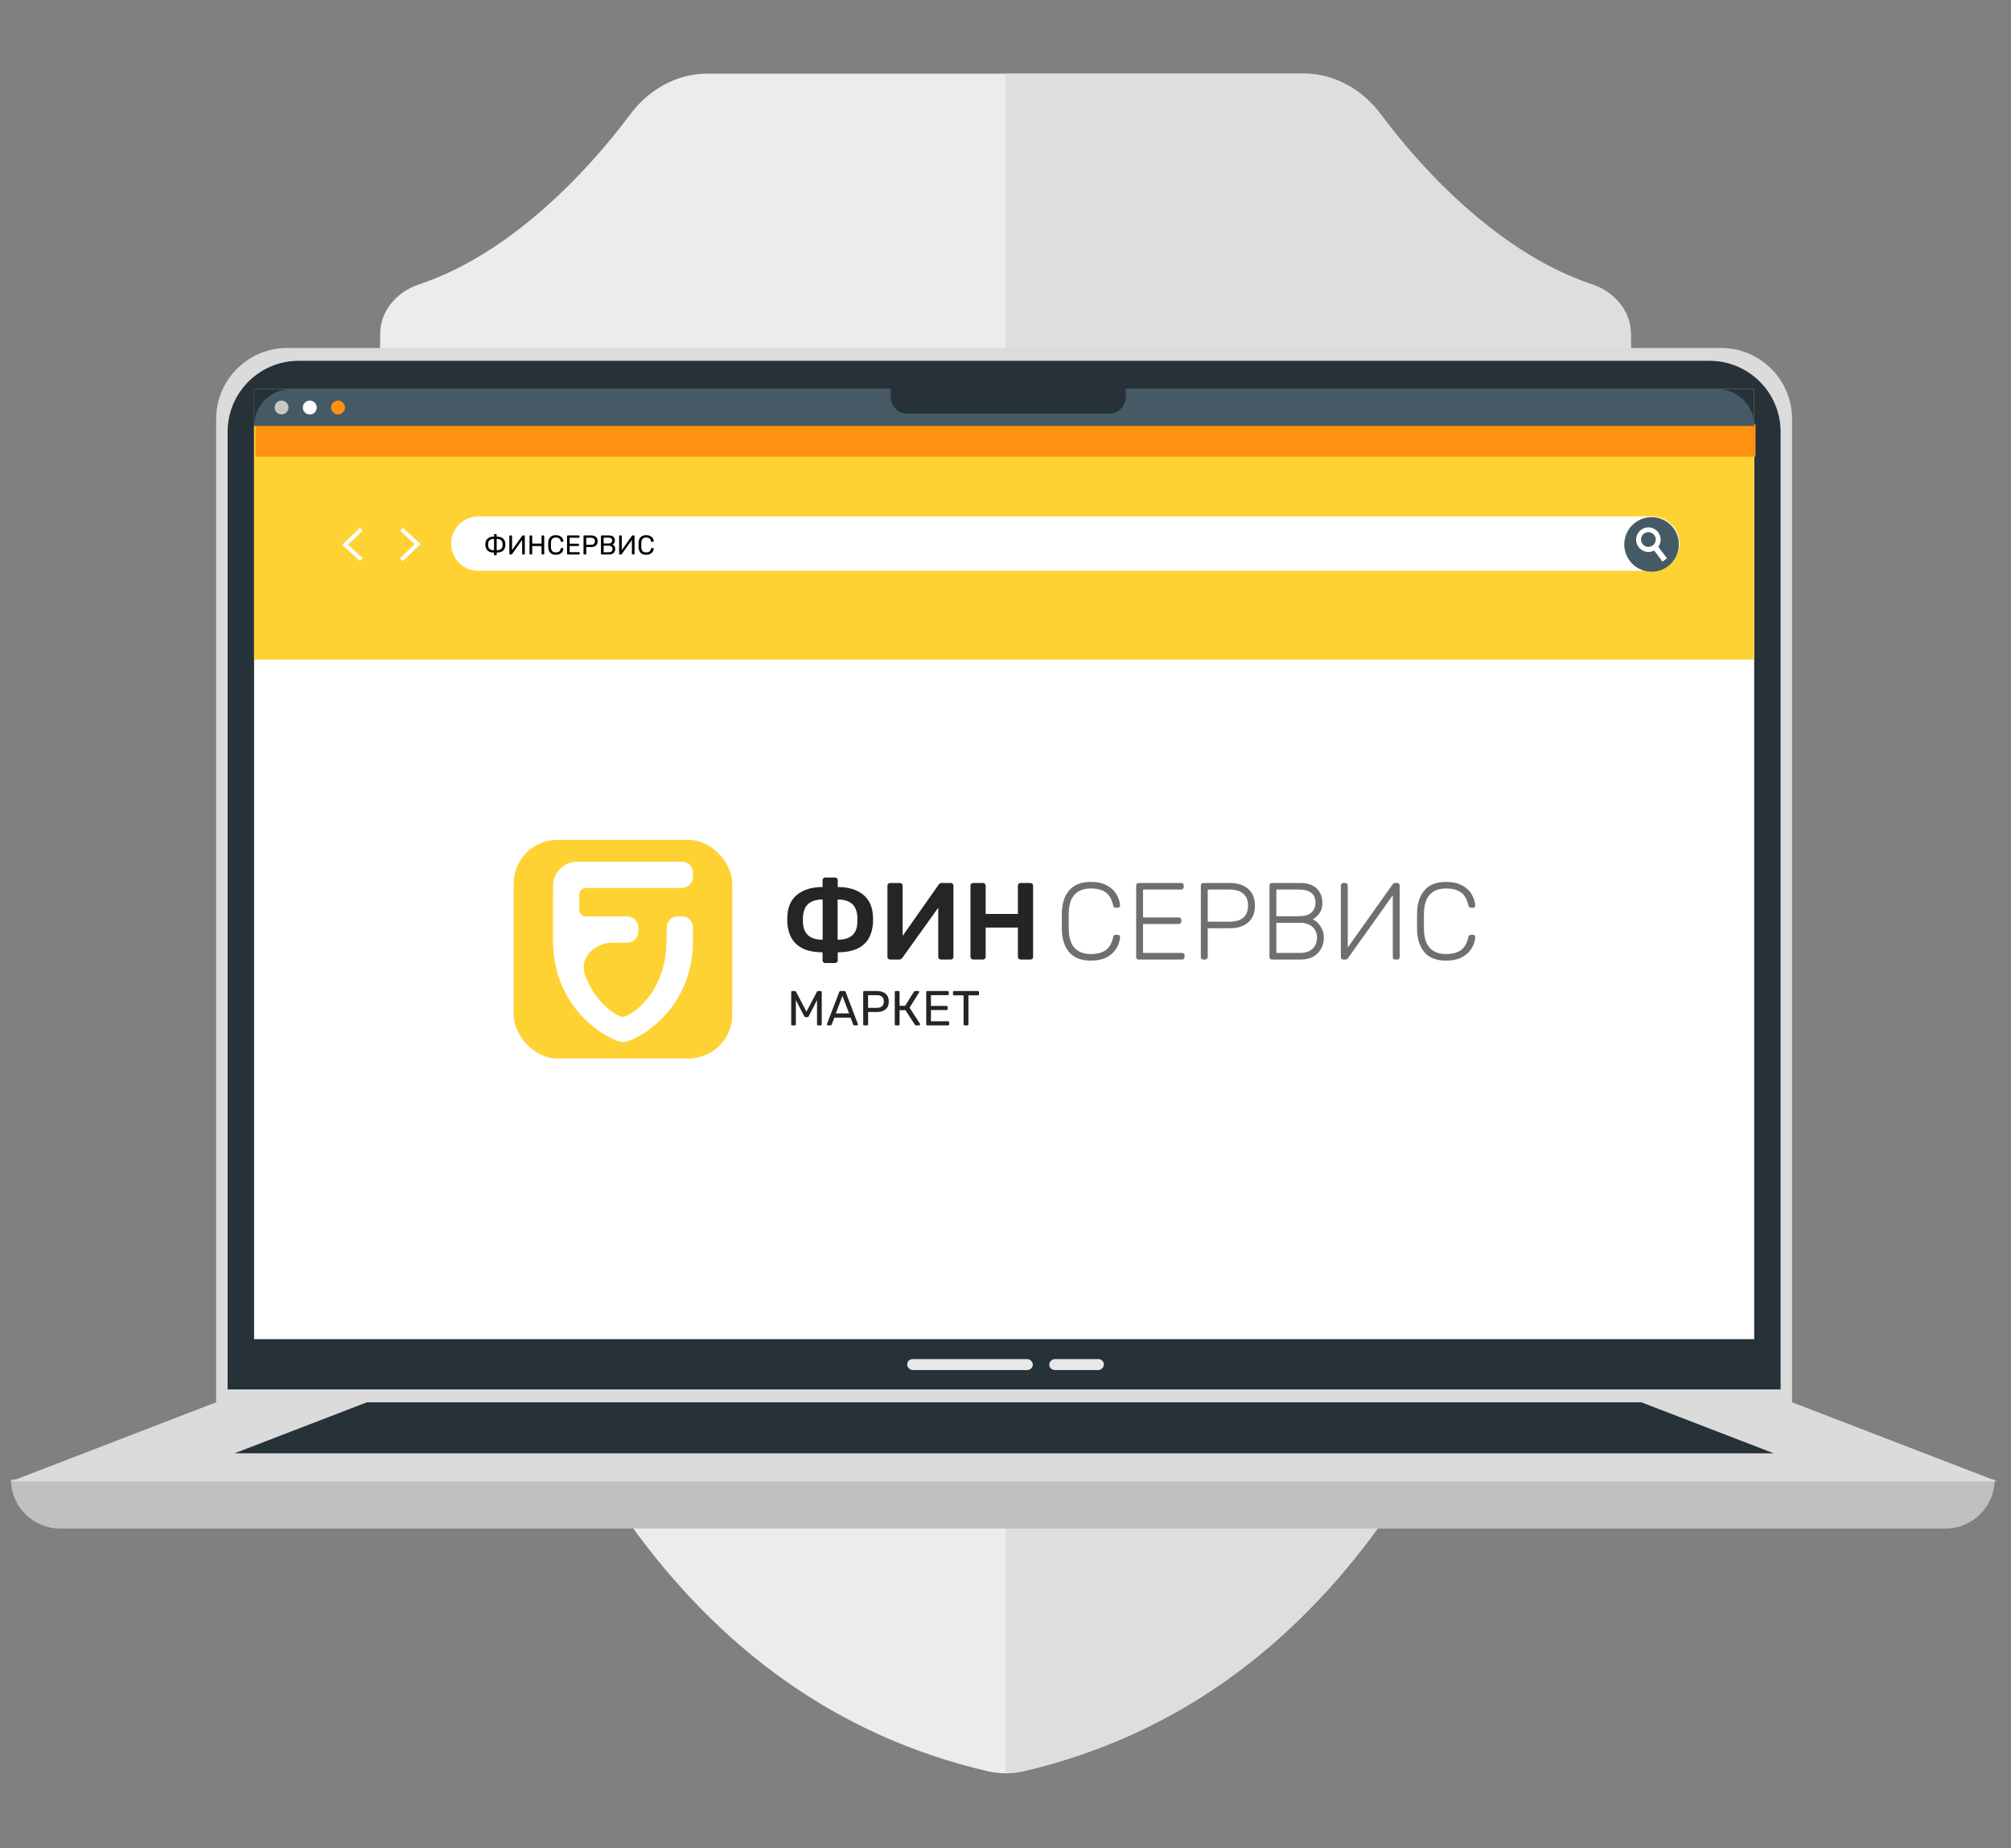 <svg width="370" height="340" viewBox="0 0 370 340" fill="none" xmlns="http://www.w3.org/2000/svg">
<rect x="0" y="0" width="370" height="340" fill="#808080" stroke="none"/>
<g clip-path="url(#clip0_4348_36878)">
<path fill-rule="evenodd" clip-rule="evenodd" d="M185 13.545H130.081C124.449 13.545 119.288 16.545 115.928 21.064C107.621 32.236 93.456 46.902 77.042 52.336C73.081 53.648 69.99 57.127 69.95 61.299C69.459 113.099 67.692 299.364 181.794 325.849C183.873 326.332 186.127 326.332 188.206 325.849C302.309 299.364 300.541 113.099 300.05 61.299C300.011 57.127 296.919 53.648 292.958 52.336C276.544 46.902 262.379 32.236 254.072 21.064C250.712 16.545 245.551 13.545 239.919 13.545H185Z" fill="#ECECEC"/>
<g clip-path="url(#clip1_4348_36878)">
<path fill-rule="evenodd" clip-rule="evenodd" d="M185 13.545H130.081C124.449 13.545 119.288 16.545 115.928 21.064C107.621 32.236 93.456 46.902 77.042 52.336C73.081 53.648 69.99 57.127 69.95 61.299C69.459 113.099 67.692 299.364 181.794 325.849C183.873 326.332 186.127 326.332 188.206 325.849C302.309 299.364 300.541 113.099 300.05 61.299C300.011 57.127 296.919 53.648 292.958 52.336C276.544 46.902 262.379 32.236 254.072 21.064C250.712 16.545 245.551 13.545 239.919 13.545H185Z" fill="#DEDEDE"/>
</g>
<path d="M316.649 64.012H52.842C45.623 64.012 39.772 69.864 39.772 77.083V257.962H329.72V77.083C329.72 69.864 323.868 64.012 316.649 64.012Z" fill="#DBDBDB"/>
<path d="M314.537 66.375H54.948C47.729 66.375 41.877 72.227 41.877 79.446V255.595H327.608V79.446C327.608 72.227 321.756 66.375 314.537 66.375Z" fill="#263238"/>
<path d="M366.99 272.139H2.012C2.012 277.136 6.063 281.188 11.061 281.188H357.941C362.939 281.188 366.99 277.136 366.99 272.139Z" fill="#C0C0C0"/>
<path d="M2.012 272.509L39.773 257.961H329.721L367.481 272.509H2.012Z" fill="#DBDBDB"/>
<path d="M43.148 267.347L67.514 257.961H301.978L326.343 267.347H43.148Z" fill="#263238"/>
<path d="M322.75 71.6H46.75V246.352H322.75V71.6Z" fill="white"/>
<path d="M322.75 78.322H46.75V121.324H322.75V78.322Z" fill="#FFD233"/>
<path d="M323 78H47V84H323V78Z" fill="#FF9110"/>
<path d="M304 95H88C85.239 95 83 97.239 83 100C83 102.761 85.239 105 88 105H304C306.761 105 309 102.761 309 100C309 97.239 306.761 95 304 95Z" fill="white"/>
<path d="M298.848 100.152C298.848 102.925 301.096 105.173 303.869 105.173C306.642 105.173 308.89 102.925 308.89 100.152C308.89 97.379 306.642 95.131 303.869 95.131C301.096 95.131 298.848 97.379 298.848 100.152Z" fill="#455A64"/>
<path d="M306.704 102.695L305.894 103.327L304.364 101.302L303.805 100.557C303.917 100.512 304.024 100.452 304.121 100.379C304.308 100.234 304.456 100.045 304.55 99.828L305.141 100.638L306.704 102.695Z" fill="white"/>
<path d="M305.076 97.892C304.812 97.551 304.457 97.293 304.052 97.147C303.647 97.001 303.208 96.974 302.788 97.069C302.368 97.165 301.984 97.378 301.681 97.684C301.378 97.99 301.169 98.376 301.078 98.797C300.987 99.218 301.019 99.656 301.168 100.06C301.318 100.463 301.58 100.816 301.924 101.076C302.267 101.335 302.678 101.492 303.107 101.526C303.536 101.561 303.966 101.472 304.347 101.27C304.452 101.205 304.557 101.14 304.654 101.067C304.835 100.93 304.993 100.766 305.124 100.581C305.403 100.186 305.548 99.712 305.54 99.229C305.531 98.745 305.368 98.277 305.076 97.892ZM304.104 100.322C303.891 100.485 303.635 100.581 303.368 100.598C303.101 100.616 302.835 100.554 302.603 100.42C302.372 100.286 302.185 100.086 302.067 99.846C301.949 99.606 301.904 99.336 301.94 99.071C301.975 98.806 302.088 98.557 302.264 98.356C302.441 98.155 302.673 98.011 302.932 97.942C303.19 97.873 303.464 97.882 303.717 97.968C303.97 98.055 304.192 98.214 304.355 98.427C304.5 98.615 304.593 98.839 304.625 99.075C304.656 99.311 304.624 99.551 304.533 99.771C304.442 99.997 304.294 100.195 304.104 100.346V100.322Z" fill="white"/>
<path d="M66.229 103.221L62.965 100.216L66.221 97.09L66.731 97.616L64.034 100.2L66.723 102.679L66.229 103.221Z" fill="white"/>
<path d="M74.112 97.082L77.376 100.087L74.112 103.214L73.609 102.687L76.307 100.103L73.618 97.625L74.112 97.082Z" fill="white"/>
<path d="M322.75 71.6H46.75V78.322H322.75V71.6Z" fill="#263238"/>
<path d="M316.027 71.6H53.473C49.76 71.6 46.75 74.609 46.75 78.322H322.75C322.75 74.609 319.74 71.6 316.027 71.6Z" fill="#455A64"/>
<path d="M53.077 74.961C53.077 75.213 53.002 75.459 52.862 75.668C52.722 75.877 52.524 76.04 52.291 76.136C52.059 76.232 51.803 76.257 51.557 76.208C51.31 76.159 51.084 76.038 50.906 75.86C50.728 75.683 50.607 75.456 50.558 75.209C50.509 74.963 50.534 74.707 50.63 74.475C50.726 74.242 50.889 74.043 51.098 73.904C51.307 73.764 51.553 73.689 51.805 73.689C52.142 73.689 52.466 73.823 52.704 74.062C52.943 74.3 53.077 74.624 53.077 74.961Z" fill="#C7C7C7"/>
<path d="M58.276 74.961C58.278 75.215 58.204 75.463 58.065 75.674C57.925 75.886 57.726 76.051 57.492 76.149C57.258 76.247 57.001 76.274 56.752 76.225C56.503 76.177 56.274 76.056 56.094 75.877C55.915 75.698 55.792 75.47 55.742 75.222C55.692 74.973 55.717 74.716 55.813 74.481C55.91 74.247 56.074 74.047 56.285 73.906C56.495 73.765 56.743 73.689 56.996 73.689C57.164 73.688 57.331 73.721 57.486 73.784C57.641 73.847 57.782 73.941 57.901 74.059C58.02 74.177 58.114 74.318 58.179 74.473C58.243 74.627 58.276 74.793 58.276 74.961Z" fill="white"/>
<path d="M62.196 76.233C62.898 76.233 63.467 75.663 63.467 74.961C63.467 74.259 62.898 73.689 62.196 73.689C61.493 73.689 60.924 74.259 60.924 74.961C60.924 75.663 61.493 76.233 62.196 76.233Z" fill="#FF9110"/>
<rect x="166.904" y="250.02" width="23.125" height="2.011" rx="1.005" fill="#E8E8E8"/>
<rect width="10.055" height="2.011" rx="1.005" transform="matrix(-1 0 0 1 203.102 250.02)" fill="#E8E8E8"/>
<path d="M163.889 69.039H207.123V73.061C207.123 74.727 205.773 76.077 204.107 76.077H166.905C165.239 76.077 163.889 74.727 163.889 73.061V69.039Z" fill="#263238"/>
<path d="M151.823 177.154C151.689 177.154 151.575 177.107 151.481 177.013C151.387 176.933 151.34 176.819 151.34 176.672V175.184C147.345 175.184 145.187 173.427 144.865 169.915L144.845 169.191L144.865 168.467C144.959 166.751 145.576 165.444 146.715 164.546C147.855 163.634 149.396 163.178 151.34 163.178V161.912C151.34 161.764 151.387 161.65 151.481 161.57C151.575 161.476 151.689 161.429 151.823 161.429H153.653C153.8 161.429 153.914 161.476 153.995 161.57C154.089 161.65 154.135 161.764 154.135 161.912V163.178C156.079 163.178 157.621 163.634 158.76 164.546C159.9 165.444 160.517 166.751 160.611 168.467C160.624 168.682 160.631 168.956 160.631 169.292C160.631 169.546 160.624 169.754 160.611 169.915C160.329 173.427 158.171 175.184 154.135 175.184V176.672C154.135 176.819 154.089 176.933 153.995 177.013C153.914 177.107 153.8 177.154 153.653 177.154H151.823ZM151.36 165.471C150.248 165.471 149.39 165.719 148.786 166.215C148.183 166.711 147.835 167.489 147.741 168.548L147.721 169.171L147.741 169.814C147.861 171.852 149.068 172.871 151.36 172.871V165.471ZM154.115 172.871C156.435 172.871 157.641 171.852 157.735 169.814C157.748 169.68 157.755 169.432 157.755 169.07C157.755 167.824 157.447 166.912 156.83 166.336C156.227 165.759 155.322 165.471 154.115 165.471V172.871ZM163.76 176.511C163.612 176.511 163.492 176.464 163.398 176.37C163.317 176.276 163.277 176.155 163.277 176.008V162.937C163.277 162.79 163.324 162.669 163.418 162.575C163.512 162.481 163.632 162.434 163.78 162.434H165.59C165.737 162.434 165.851 162.481 165.931 162.575C166.025 162.669 166.072 162.79 166.072 162.937V172.167L172.688 162.756C172.835 162.542 173.03 162.434 173.271 162.434H174.94C175.088 162.434 175.202 162.481 175.282 162.575C175.376 162.669 175.423 162.79 175.423 162.937V176.028C175.423 176.162 175.376 176.276 175.282 176.37C175.202 176.464 175.088 176.511 174.94 176.511H173.13C172.983 176.511 172.862 176.471 172.768 176.39C172.675 176.296 172.628 176.176 172.628 176.028V166.979L166.032 176.189C165.952 176.296 165.871 176.377 165.791 176.43C165.71 176.484 165.596 176.511 165.449 176.511H163.76ZM179.038 176.511C178.904 176.511 178.79 176.464 178.696 176.37C178.602 176.276 178.555 176.162 178.555 176.028V162.937C178.555 162.79 178.595 162.669 178.676 162.575C178.77 162.481 178.89 162.434 179.038 162.434H180.868C181.015 162.434 181.129 162.481 181.21 162.575C181.303 162.669 181.35 162.79 181.35 162.937V168.125H187.282V162.937C187.282 162.79 187.323 162.669 187.403 162.575C187.497 162.481 187.618 162.434 187.765 162.434H189.575C189.722 162.434 189.843 162.481 189.937 162.575C190.031 162.669 190.078 162.79 190.078 162.937V176.028C190.078 176.176 190.031 176.296 189.937 176.39C189.843 176.471 189.722 176.511 189.575 176.511H187.765C187.631 176.511 187.517 176.464 187.423 176.37C187.329 176.276 187.282 176.162 187.282 176.028V170.639H181.35V176.028C181.35 176.162 181.303 176.276 181.21 176.37C181.129 176.464 181.015 176.511 180.868 176.511H179.038Z" fill="#252525"/>
<path d="M200.707 176.712C198.964 176.712 197.657 176.223 196.786 175.244C195.914 174.252 195.445 172.925 195.378 171.262C195.365 170.9 195.358 170.31 195.358 169.493C195.358 168.662 195.365 168.058 195.378 167.683C195.445 166.021 195.914 164.7 196.786 163.721C197.657 162.729 198.964 162.233 200.707 162.233C201.9 162.233 202.892 162.455 203.683 162.897C204.474 163.326 205.057 163.876 205.432 164.546C205.821 165.203 206.036 165.88 206.076 166.577V166.617C206.076 166.724 206.036 166.812 205.955 166.879C205.875 166.946 205.774 166.979 205.654 166.979H205.251C205.01 166.979 204.863 166.838 204.809 166.557C204.554 165.417 204.092 164.613 203.422 164.144C202.751 163.675 201.846 163.44 200.707 163.44C199.447 163.44 198.468 163.795 197.771 164.506C197.074 165.216 196.698 166.309 196.645 167.783C196.631 168.145 196.625 168.702 196.625 169.452C196.625 170.203 196.631 170.773 196.645 171.162C196.698 172.636 197.074 173.729 197.771 174.44C198.468 175.15 199.447 175.505 200.707 175.505C201.846 175.505 202.751 175.271 203.422 174.801C204.092 174.332 204.554 173.528 204.809 172.388C204.863 172.107 205.01 171.966 205.251 171.966H205.654C205.774 171.966 205.875 172.006 205.955 172.087C206.049 172.154 206.089 172.248 206.076 172.368C206.036 173.065 205.821 173.749 205.432 174.419C205.057 175.076 204.474 175.626 203.683 176.068C202.892 176.497 201.9 176.712 200.707 176.712ZM209.482 176.511C209.348 176.511 209.24 176.471 209.16 176.39C209.08 176.31 209.039 176.202 209.039 176.068V162.897C209.039 162.763 209.08 162.656 209.16 162.575C209.24 162.481 209.348 162.434 209.482 162.434H217.324C217.472 162.434 217.586 162.475 217.666 162.555C217.747 162.636 217.787 162.749 217.787 162.897V163.199C217.787 163.333 217.74 163.44 217.646 163.52C217.566 163.601 217.458 163.641 217.324 163.641H210.306V168.769H216.882C217.029 168.769 217.143 168.809 217.224 168.889C217.304 168.97 217.344 169.084 217.344 169.231V169.533C217.344 169.667 217.297 169.774 217.204 169.855C217.123 169.935 217.016 169.975 216.882 169.975H210.306V175.304H217.485C217.633 175.304 217.747 175.344 217.827 175.425C217.907 175.505 217.948 175.619 217.948 175.767V176.068C217.948 176.202 217.901 176.31 217.807 176.39C217.726 176.471 217.619 176.511 217.485 176.511H209.482ZM221.382 176.511C221.248 176.511 221.141 176.471 221.06 176.39C220.98 176.31 220.94 176.202 220.94 176.068V162.897C220.94 162.763 220.98 162.656 221.06 162.575C221.141 162.481 221.248 162.434 221.382 162.434H226.269C227.703 162.434 228.829 162.796 229.647 163.52C230.478 164.231 230.894 165.256 230.894 166.597C230.894 167.938 230.478 168.97 229.647 169.694C228.829 170.404 227.703 170.76 226.269 170.76H222.207V176.068C222.207 176.202 222.16 176.31 222.066 176.39C221.985 176.471 221.878 176.511 221.744 176.511H221.382ZM226.168 169.553C227.321 169.553 228.186 169.305 228.762 168.809C229.339 168.3 229.627 167.562 229.627 166.597C229.627 165.632 229.339 164.901 228.762 164.405C228.186 163.896 227.321 163.641 226.168 163.641H222.207V169.553H226.168ZM234.009 176.511C233.875 176.511 233.768 176.471 233.687 176.39C233.607 176.31 233.567 176.202 233.567 176.068V162.897C233.567 162.763 233.607 162.656 233.687 162.575C233.768 162.481 233.875 162.434 234.009 162.434H239.258C240.585 162.434 241.59 162.776 242.274 163.46C242.958 164.144 243.3 165.002 243.3 166.034C243.3 166.825 243.125 167.475 242.777 167.985C242.428 168.494 242.013 168.863 241.53 169.091C242.106 169.385 242.589 169.835 242.978 170.438C243.38 171.041 243.581 171.738 243.581 172.529C243.581 173.226 243.414 173.883 243.078 174.5C242.757 175.103 242.281 175.592 241.651 175.968C241.021 176.33 240.27 176.511 239.398 176.511H234.009ZM238.996 168.548C239.988 168.548 240.739 168.333 241.248 167.904C241.771 167.462 242.033 166.838 242.033 166.034C242.033 165.243 241.771 164.646 241.248 164.244C240.739 163.842 239.988 163.641 238.996 163.641H234.834V168.548H238.996ZM239.197 175.304C240.176 175.304 240.94 175.049 241.49 174.54C242.039 174.017 242.314 173.347 242.314 172.529C242.314 171.698 242.039 171.028 241.49 170.518C240.94 170.009 240.176 169.754 239.197 169.754H234.834V175.304H239.197ZM247.147 176.511C247.013 176.511 246.906 176.471 246.825 176.39C246.745 176.296 246.704 176.182 246.704 176.048V162.897C246.704 162.749 246.745 162.636 246.825 162.555C246.919 162.475 247.033 162.434 247.167 162.434H247.529C247.663 162.434 247.77 162.481 247.851 162.575C247.931 162.656 247.971 162.763 247.971 162.897V174.299L256.236 162.676C256.343 162.515 256.484 162.434 256.658 162.434H257.081C257.215 162.434 257.322 162.481 257.402 162.575C257.483 162.656 257.523 162.763 257.523 162.897V176.068C257.523 176.202 257.483 176.31 257.402 176.39C257.322 176.471 257.215 176.511 257.081 176.511H256.719C256.585 176.511 256.471 176.471 256.377 176.39C256.296 176.31 256.256 176.202 256.256 176.068V164.687L248.012 176.269C247.904 176.43 247.764 176.511 247.589 176.511H247.147ZM266.061 176.712C264.318 176.712 263.011 176.223 262.14 175.244C261.268 174.252 260.799 172.925 260.732 171.262C260.719 170.9 260.712 170.31 260.712 169.493C260.712 168.662 260.719 168.058 260.732 167.683C260.799 166.021 261.268 164.7 262.14 163.721C263.011 162.729 264.318 162.233 266.061 162.233C267.254 162.233 268.246 162.455 269.037 162.897C269.828 163.326 270.411 163.876 270.787 164.546C271.175 165.203 271.39 165.88 271.43 166.577V166.617C271.43 166.724 271.39 166.812 271.31 166.879C271.229 166.946 271.129 166.979 271.008 166.979H270.606C270.364 166.979 270.217 166.838 270.163 166.557C269.909 165.417 269.446 164.613 268.776 164.144C268.105 163.675 267.201 163.44 266.061 163.44C264.801 163.44 263.822 163.795 263.125 164.506C262.428 165.216 262.053 166.309 261.999 167.783C261.986 168.145 261.979 168.702 261.979 169.452C261.979 170.203 261.986 170.773 261.999 171.162C262.053 172.636 262.428 173.729 263.125 174.44C263.822 175.15 264.801 175.505 266.061 175.505C267.201 175.505 268.105 175.271 268.776 174.801C269.446 174.332 269.909 173.528 270.163 172.388C270.217 172.107 270.364 171.966 270.606 171.966H271.008C271.129 171.966 271.229 172.006 271.31 172.087C271.403 172.154 271.444 172.248 271.43 172.368C271.39 173.065 271.175 173.749 270.787 174.419C270.411 175.076 269.828 175.626 269.037 176.068C268.246 176.497 267.254 176.712 266.061 176.712Z" fill="#6F6F6F"/>
<rect x="94.512" y="154.5" width="40.218" height="40.218" rx="8.044" fill="#FFD233"/>
<path fill-rule="evenodd" clip-rule="evenodd" d="M127.49 160.503C127.49 159.409 126.603 158.523 125.51 158.523H106.205C103.745 158.523 101.75 160.517 101.75 162.978C101.75 163.05 101.763 163.122 101.776 163.194C101.793 163.291 101.81 163.387 101.797 163.482C101.766 163.701 101.75 163.926 101.75 164.154V168.98C101.75 168.98 101.75 168.98 101.75 168.98C101.75 168.98 101.75 168.98 101.75 168.98L101.75 173.002C101.75 186.274 112.67 191.703 114.62 191.703C116.51 191.703 126.824 186.604 127.459 174.208C127.493 173.543 126.953 172.989 126.291 172.912C125.501 172.819 124.483 172.66 123.307 172.457C122.972 172.399 122.663 172.661 122.663 173.002C122.663 182.992 115.839 187.078 114.62 187.078C113.706 187.078 109.643 184.782 107.665 179.426C106.496 176.259 109.35 173.403 112.725 173.403H115.425C116.535 173.403 117.435 172.503 117.435 171.392V170.588C117.435 169.477 116.535 168.577 115.425 168.577L107.783 168.577C107.117 168.577 106.576 168.037 106.576 167.371V164.556C106.576 163.889 107.117 163.349 107.783 163.349L125.479 163.349C126.589 163.349 127.49 162.449 127.49 161.338V160.503Z" fill="white"/>
<g clip-path="url(#clip2_4348_36878)">
<path fill-rule="evenodd" clip-rule="evenodd" d="M113.832 169.8C111.844 170.786 109.924 171.738 108.502 172.313C107.472 172.729 106.567 173.771 106.672 174.877C107.497 183.505 113.487 187.079 114.622 187.079C115.84 187.079 122.665 182.953 122.665 172.866V170.587C122.665 169.474 123.57 168.572 124.684 168.575C124.947 168.576 125.212 168.576 125.481 168.577C126.591 168.579 127.491 169.479 127.491 170.59V173.003C127.491 186.274 116.572 191.704 114.622 191.704C112.672 191.704 101.752 186.274 101.752 173.003C101.752 169.083 102.995 168.554 113.53 168.535C114.231 168.533 114.459 169.489 113.832 169.8Z" fill="white"/>
</g>
<path d="M145.781 188.636C145.72 188.636 145.669 188.618 145.627 188.582C145.591 188.54 145.572 188.488 145.572 188.428V182.519C145.572 182.453 145.591 182.401 145.627 182.365C145.669 182.323 145.72 182.302 145.781 182.302H146.233C146.33 182.302 146.408 182.35 146.468 182.447L148.378 186.102L150.305 182.447C150.317 182.41 150.341 182.377 150.377 182.347C150.42 182.317 150.471 182.302 150.531 182.302H150.975C151.041 182.302 151.092 182.323 151.129 182.365C151.171 182.401 151.192 182.453 151.192 182.519V188.428C151.192 188.488 151.171 188.54 151.129 188.582C151.086 188.618 151.035 188.636 150.975 188.636H150.531C150.471 188.636 150.42 188.618 150.377 188.582C150.341 188.54 150.323 188.488 150.323 188.428V183.976L148.812 186.926C148.752 187.053 148.655 187.116 148.522 187.116H148.242C148.109 187.116 148.013 187.053 147.952 186.926L146.432 183.976V188.428C146.432 188.488 146.411 188.54 146.369 188.582C146.333 188.618 146.284 188.636 146.224 188.636H145.781ZM152.332 188.636C152.283 188.636 152.241 188.618 152.205 188.582C152.169 188.546 152.151 188.504 152.151 188.455C152.151 188.407 152.154 188.374 152.16 188.356L154.404 182.501C154.452 182.368 154.549 182.302 154.693 182.302H155.309C155.453 182.302 155.55 182.368 155.598 182.501L157.833 188.356L157.851 188.455C157.851 188.504 157.833 188.546 157.797 188.582C157.761 188.618 157.719 188.636 157.671 188.636H157.209C157.143 188.636 157.091 188.621 157.055 188.591C157.019 188.555 156.995 188.519 156.983 188.482L156.485 187.197H153.517L153.019 188.482C153.007 188.519 152.98 188.555 152.938 188.591C152.902 188.621 152.853 188.636 152.793 188.636H152.332ZM156.223 186.419L155.001 183.207L153.779 186.419H156.223ZM159.027 188.636C158.967 188.636 158.916 188.618 158.873 188.582C158.837 188.54 158.819 188.488 158.819 188.428V182.519C158.819 182.453 158.837 182.401 158.873 182.365C158.916 182.323 158.967 182.302 159.027 182.302H161.326C162.007 182.302 162.544 182.468 162.936 182.8C163.328 183.131 163.525 183.611 163.525 184.238C163.525 184.866 163.328 185.345 162.936 185.677C162.55 186.003 162.013 186.166 161.326 186.166H159.724V188.428C159.724 188.488 159.703 188.54 159.661 188.582C159.618 188.618 159.567 188.636 159.507 188.636H159.027ZM161.28 185.406C161.721 185.406 162.053 185.306 162.276 185.107C162.505 184.908 162.62 184.618 162.62 184.238C162.62 183.858 162.508 183.569 162.285 183.37C162.062 183.165 161.727 183.062 161.28 183.062H159.715V185.406H161.28ZM169.258 188.32C169.276 188.344 169.285 188.377 169.285 188.419C169.285 188.479 169.264 188.531 169.222 188.573C169.186 188.615 169.137 188.636 169.077 188.636H168.561C168.501 188.636 168.453 188.624 168.416 188.6C168.386 188.576 168.356 188.543 168.326 188.5L166.589 185.831H165.512V188.428C165.512 188.488 165.491 188.54 165.448 188.582C165.406 188.618 165.355 188.636 165.295 188.636H164.833C164.773 188.636 164.721 188.618 164.679 188.582C164.643 188.54 164.625 188.488 164.625 188.428V182.519C164.625 182.453 164.643 182.401 164.679 182.365C164.721 182.323 164.773 182.302 164.833 182.302H165.295C165.361 182.302 165.412 182.323 165.448 182.365C165.491 182.401 165.512 182.453 165.512 182.519V185.017L166.543 185.026L168.145 182.447C168.205 182.35 168.308 182.302 168.453 182.302H168.941C169.068 182.302 169.131 182.362 169.131 182.483C169.131 182.513 169.116 182.552 169.086 182.601L167.349 185.37L169.258 188.32ZM170.621 188.636C170.561 188.636 170.51 188.618 170.467 188.582C170.431 188.54 170.413 188.488 170.413 188.428V182.519C170.413 182.453 170.431 182.401 170.467 182.365C170.51 182.323 170.561 182.302 170.621 182.302H174.358C174.419 182.302 174.467 182.323 174.503 182.365C174.546 182.401 174.567 182.453 174.567 182.519V182.863C174.567 182.923 174.549 182.975 174.512 183.017C174.476 183.053 174.425 183.071 174.358 183.071H171.282V185.053H174.159C174.22 185.053 174.268 185.074 174.304 185.116C174.346 185.152 174.368 185.204 174.368 185.27V185.605C174.368 185.665 174.346 185.716 174.304 185.759C174.268 185.795 174.22 185.813 174.159 185.813H171.282V187.867H174.431C174.497 187.867 174.549 187.885 174.585 187.921C174.621 187.958 174.639 188.009 174.639 188.075V188.428C174.639 188.488 174.618 188.54 174.576 188.582C174.539 188.618 174.491 188.636 174.431 188.636H170.621ZM177.493 188.636C177.433 188.636 177.382 188.618 177.34 188.582C177.303 188.54 177.285 188.488 177.285 188.428V183.107H175.548C175.488 183.107 175.436 183.089 175.394 183.053C175.358 183.011 175.34 182.959 175.34 182.899V182.519C175.34 182.459 175.358 182.407 175.394 182.365C175.436 182.323 175.488 182.302 175.548 182.302H179.91C179.976 182.302 180.027 182.323 180.063 182.365C180.106 182.401 180.127 182.453 180.127 182.519V182.899C180.127 182.959 180.106 183.011 180.063 183.053C180.021 183.089 179.97 183.107 179.91 183.107H178.181V188.428C178.181 188.488 178.16 188.54 178.118 188.582C178.076 188.618 178.024 188.636 177.964 188.636H177.493Z" fill="#252525"/>
<path d="M91.01 102.16C90.977 102.16 90.949 102.148 90.925 102.125C90.905 102.105 90.895 102.078 90.895 102.045V101.65C90.398 101.65 90.02 101.543 89.76 101.33C89.5 101.117 89.348 100.792 89.305 100.355C89.302 100.325 89.3 100.276 89.3 100.21C89.3 100.113 89.302 100.045 89.305 100.005C89.328 99.581 89.478 99.26 89.755 99.04C90.035 98.82 90.415 98.71 90.895 98.71V98.365C90.895 98.328 90.905 98.299 90.925 98.279C90.949 98.26 90.977 98.249 91.01 98.249H91.27C91.304 98.249 91.33 98.261 91.35 98.284C91.374 98.305 91.385 98.331 91.385 98.365V98.71C91.865 98.71 92.244 98.82 92.52 99.04C92.8 99.26 92.951 99.581 92.971 100.005C92.977 100.091 92.981 100.15 92.981 100.18C92.981 100.21 92.977 100.268 92.971 100.355C92.934 100.792 92.784 101.117 92.52 101.33C92.257 101.543 91.879 101.65 91.385 101.65V102.045C91.385 102.078 91.374 102.105 91.35 102.125C91.33 102.148 91.304 102.16 91.27 102.16H91.01ZM90.895 99.135C90.558 99.135 90.299 99.206 90.115 99.35C89.935 99.493 89.832 99.718 89.805 100.025C89.802 100.058 89.8 100.101 89.8 100.155C89.8 100.228 89.802 100.286 89.805 100.33C89.822 100.636 89.922 100.862 90.105 101.005C90.292 101.148 90.555 101.22 90.895 101.22V99.135ZM91.38 101.22C92.077 101.22 92.442 100.923 92.475 100.33C92.479 100.296 92.481 100.245 92.481 100.175C92.481 100.108 92.479 100.058 92.475 100.025C92.442 99.718 92.335 99.493 92.155 99.35C91.975 99.206 91.717 99.135 91.38 99.135V101.22ZM93.833 102C93.799 102 93.771 101.99 93.748 101.97C93.728 101.947 93.718 101.917 93.718 101.88V98.62C93.718 98.583 93.728 98.555 93.748 98.534C93.771 98.511 93.799 98.499 93.833 98.499H94.093C94.126 98.499 94.153 98.511 94.173 98.534C94.196 98.558 94.208 98.586 94.208 98.62V101.205L96.073 98.57C96.1 98.523 96.141 98.499 96.198 98.499H96.443C96.477 98.499 96.503 98.511 96.523 98.534C96.547 98.555 96.558 98.583 96.558 98.62V101.885C96.558 101.918 96.547 101.947 96.523 101.97C96.503 101.99 96.477 102 96.443 102H96.188C96.155 102 96.126 101.99 96.103 101.97C96.08 101.947 96.068 101.918 96.068 101.885V99.32L94.208 101.93C94.181 101.977 94.14 102 94.083 102H93.833ZM97.544 102C97.511 102 97.483 101.99 97.459 101.97C97.439 101.947 97.429 101.918 97.429 101.885V98.62C97.429 98.583 97.439 98.555 97.459 98.534C97.483 98.511 97.511 98.499 97.544 98.499H97.799C97.836 98.499 97.864 98.511 97.884 98.534C97.908 98.555 97.919 98.583 97.919 98.62V100H99.64V98.62C99.64 98.583 99.65 98.555 99.67 98.534C99.693 98.511 99.721 98.499 99.755 98.499H100.01C100.046 98.499 100.075 98.511 100.095 98.534C100.118 98.555 100.13 98.583 100.13 98.62V101.885C100.13 101.918 100.118 101.947 100.095 101.97C100.071 101.99 100.043 102 100.01 102H99.755C99.721 102 99.693 101.99 99.67 101.97C99.65 101.947 99.64 101.918 99.64 101.885V100.45H97.919V101.885C97.919 101.918 97.908 101.947 97.884 101.97C97.861 101.99 97.833 102 97.799 102H97.544ZM102.259 102.05C101.813 102.05 101.473 101.93 101.239 101.69C101.009 101.45 100.886 101.118 100.869 100.695C100.866 100.605 100.864 100.458 100.864 100.255C100.864 100.048 100.866 99.898 100.869 99.805C100.886 99.385 101.011 99.055 101.244 98.815C101.478 98.571 101.816 98.45 102.259 98.45C102.556 98.45 102.808 98.503 103.014 98.609C103.221 98.713 103.378 98.85 103.484 99.02C103.591 99.19 103.649 99.371 103.659 99.565V99.575C103.659 99.601 103.648 99.625 103.624 99.645C103.604 99.661 103.581 99.67 103.554 99.67H103.279C103.213 99.67 103.171 99.631 103.154 99.555C103.098 99.305 102.996 99.13 102.849 99.03C102.703 98.926 102.506 98.875 102.259 98.875C101.686 98.875 101.389 99.193 101.369 99.83C101.366 99.92 101.364 100.058 101.364 100.245C101.364 100.431 101.366 100.573 101.369 100.67C101.389 101.307 101.686 101.625 102.259 101.625C102.506 101.625 102.703 101.575 102.849 101.475C102.999 101.372 103.101 101.195 103.154 100.945C103.164 100.902 103.179 100.872 103.199 100.855C103.219 100.838 103.246 100.83 103.279 100.83H103.554C103.584 100.83 103.609 100.84 103.629 100.86C103.653 100.877 103.663 100.9 103.659 100.93C103.649 101.127 103.591 101.31 103.484 101.48C103.378 101.65 103.221 101.788 103.014 101.895C102.808 101.998 102.556 102.05 102.259 102.05ZM104.445 102C104.411 102 104.383 101.99 104.36 101.97C104.34 101.947 104.33 101.918 104.33 101.885V98.62C104.33 98.583 104.34 98.555 104.36 98.534C104.383 98.511 104.411 98.499 104.445 98.499H106.51C106.543 98.499 106.57 98.511 106.59 98.534C106.613 98.555 106.625 98.583 106.625 98.62V98.81C106.625 98.843 106.615 98.871 106.595 98.895C106.575 98.915 106.547 98.925 106.51 98.925H104.81V100.02H106.4C106.433 100.02 106.46 100.031 106.48 100.055C106.503 100.075 106.515 100.103 106.515 100.14V100.325C106.515 100.358 106.503 100.386 106.48 100.41C106.46 100.43 106.433 100.44 106.4 100.44H104.81V101.575H106.55C106.587 101.575 106.615 101.585 106.635 101.605C106.655 101.625 106.665 101.653 106.665 101.69V101.885C106.665 101.918 106.653 101.947 106.63 101.97C106.61 101.99 106.583 102 106.55 102H104.445ZM107.477 102C107.444 102 107.416 101.99 107.392 101.97C107.372 101.947 107.362 101.918 107.362 101.885V98.62C107.362 98.583 107.372 98.555 107.392 98.534C107.416 98.511 107.444 98.499 107.477 98.499H108.747C109.124 98.499 109.421 98.591 109.638 98.775C109.854 98.958 109.963 99.223 109.963 99.57C109.963 99.916 109.854 100.181 109.638 100.365C109.424 100.545 109.128 100.635 108.747 100.635H107.862V101.885C107.862 101.918 107.851 101.947 107.827 101.97C107.804 101.99 107.776 102 107.742 102H107.477ZM108.722 100.215C108.966 100.215 109.149 100.16 109.273 100.05C109.399 99.94 109.463 99.78 109.463 99.57C109.463 99.36 109.401 99.2 109.278 99.09C109.154 98.976 108.969 98.92 108.722 98.92H107.857V100.215H108.722ZM110.686 102C110.652 102 110.624 101.99 110.601 101.97C110.581 101.947 110.571 101.918 110.571 101.885V98.62C110.571 98.583 110.581 98.555 110.601 98.534C110.624 98.511 110.652 98.499 110.686 98.499H112.056C112.413 98.499 112.681 98.585 112.861 98.755C113.041 98.925 113.131 99.148 113.131 99.425C113.131 99.611 113.088 99.766 113.001 99.89C112.918 100.013 112.818 100.103 112.701 100.16C112.841 100.23 112.959 100.338 113.056 100.485C113.153 100.631 113.201 100.8 113.201 100.99C113.201 101.177 113.158 101.347 113.071 101.5C112.988 101.653 112.863 101.775 112.696 101.865C112.529 101.955 112.329 102 112.096 102H110.686ZM111.981 99.98C112.191 99.98 112.351 99.931 112.461 99.835C112.574 99.738 112.631 99.603 112.631 99.43C112.631 99.26 112.576 99.13 112.466 99.04C112.356 98.95 112.194 98.905 111.981 98.905H111.061V99.98H111.981ZM112.031 101.595C112.241 101.595 112.404 101.538 112.521 101.425C112.641 101.312 112.701 101.167 112.701 100.99C112.701 100.807 112.641 100.66 112.521 100.55C112.404 100.436 112.241 100.38 112.031 100.38H111.061V101.595H112.031ZM114.026 102C113.993 102 113.964 101.99 113.941 101.97C113.921 101.947 113.911 101.917 113.911 101.88V98.62C113.911 98.583 113.921 98.555 113.941 98.534C113.964 98.511 113.993 98.499 114.026 98.499H114.286C114.319 98.499 114.346 98.511 114.366 98.534C114.389 98.558 114.401 98.586 114.401 98.62V101.205L116.266 98.57C116.293 98.523 116.335 98.499 116.391 98.499H116.636C116.67 98.499 116.696 98.511 116.716 98.534C116.74 98.555 116.751 98.583 116.751 98.62V101.885C116.751 101.918 116.74 101.947 116.716 101.97C116.696 101.99 116.67 102 116.636 102H116.381C116.348 102 116.32 101.99 116.296 101.97C116.273 101.947 116.261 101.918 116.261 101.885V99.32L114.401 101.93C114.374 101.977 114.333 102 114.276 102H114.026ZM118.883 102.05C118.436 102.05 118.096 101.93 117.863 101.69C117.632 101.45 117.509 101.118 117.492 100.695C117.489 100.605 117.487 100.458 117.487 100.255C117.487 100.048 117.489 99.898 117.492 99.805C117.509 99.385 117.634 99.055 117.868 98.815C118.101 98.571 118.439 98.45 118.883 98.45C119.179 98.45 119.431 98.503 119.638 98.609C119.844 98.713 120.001 98.85 120.108 99.02C120.215 99.19 120.273 99.371 120.283 99.565V99.575C120.283 99.601 120.271 99.625 120.248 99.645C120.228 99.661 120.205 99.67 120.178 99.67H119.903C119.836 99.67 119.794 99.631 119.778 99.555C119.721 99.305 119.619 99.13 119.473 99.03C119.326 98.926 119.129 98.875 118.883 98.875C118.309 98.875 118.013 99.193 117.993 99.83C117.989 99.92 117.988 100.058 117.988 100.245C117.988 100.431 117.989 100.573 117.993 100.67C118.013 101.307 118.309 101.625 118.883 101.625C119.129 101.625 119.326 101.575 119.473 101.475C119.623 101.372 119.724 101.195 119.778 100.945C119.788 100.902 119.803 100.872 119.823 100.855C119.843 100.838 119.869 100.83 119.903 100.83H120.178C120.208 100.83 120.233 100.84 120.253 100.86C120.276 100.877 120.286 100.9 120.283 100.93C120.273 101.127 120.215 101.31 120.108 101.48C120.001 101.65 119.844 101.788 119.638 101.895C119.431 101.998 119.179 102.05 118.883 102.05Z" fill="black"/>
</g>
<defs>
<clipPath id="clip0_4348_36878">
<rect width="370" height="340" fill="white"/>
</clipPath>
<clipPath id="clip1_4348_36878">
<rect width="118" height="372" fill="white" transform="translate(185 -2)"/>
</clipPath>
<clipPath id="clip2_4348_36878">
<rect width="12.87" height="25.337" fill="white" transform="translate(114.621 166.565)"/>
</clipPath>
</defs>
</svg>
